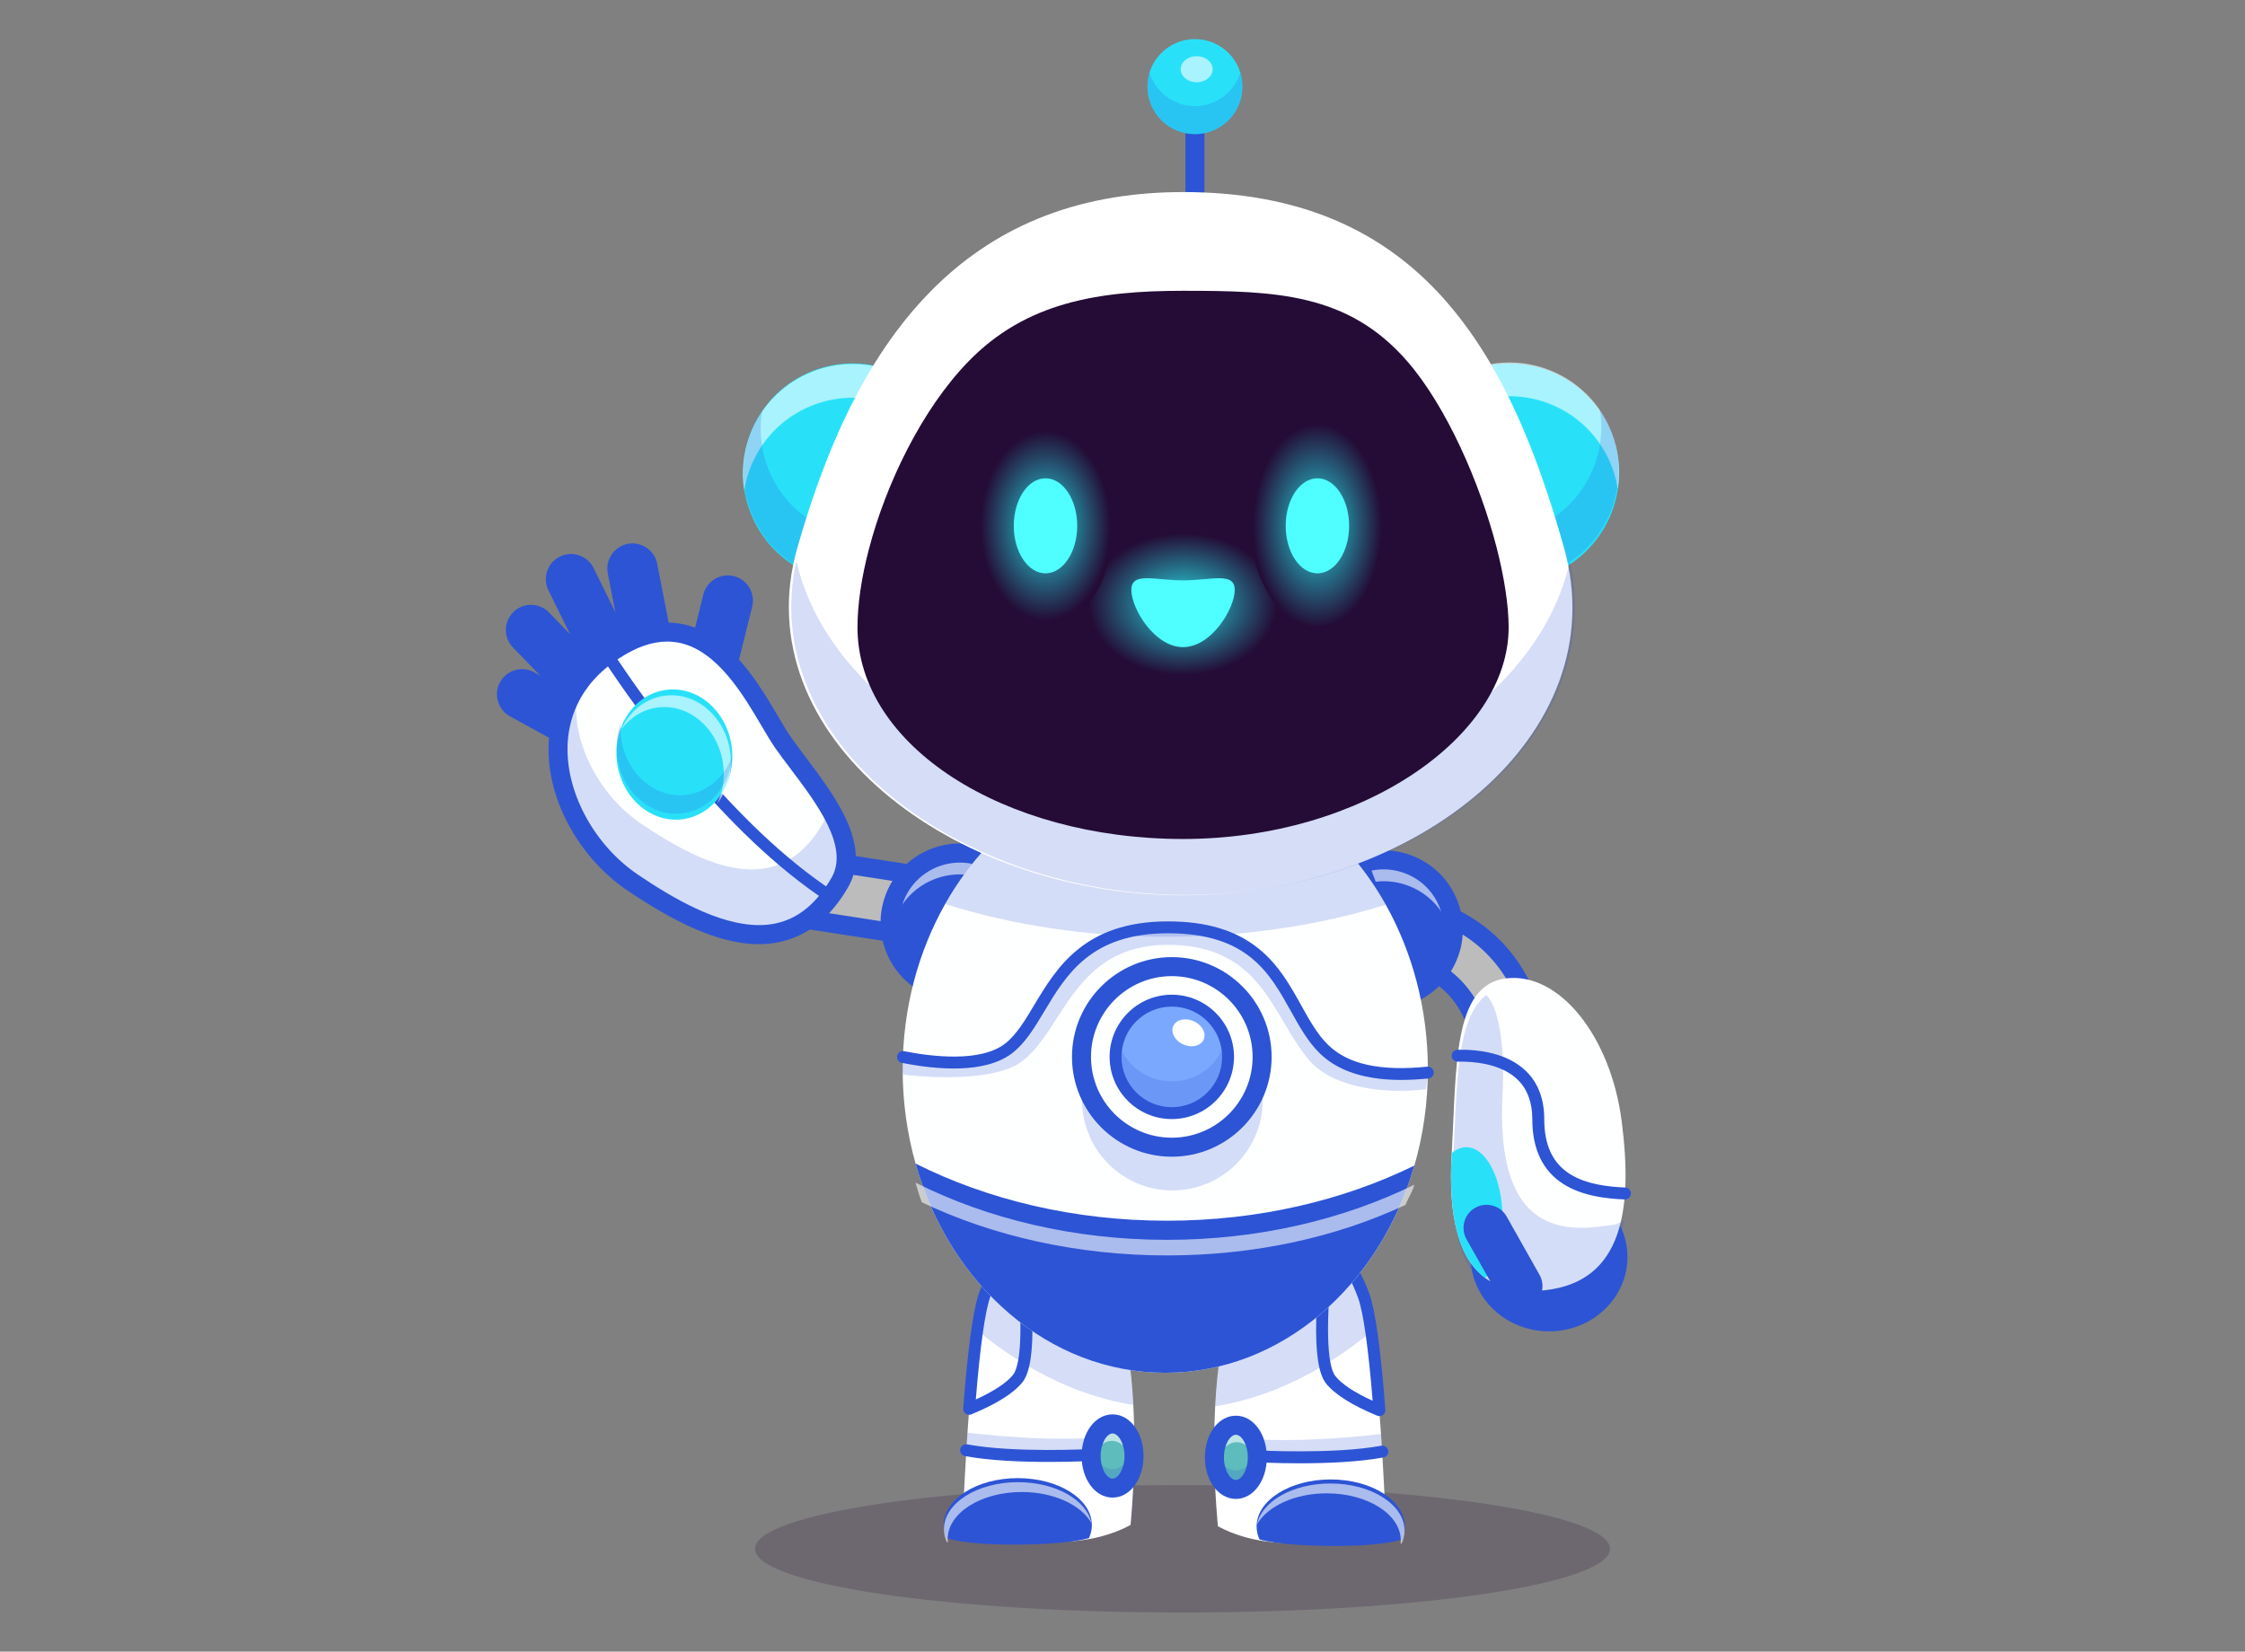 <?xml version="1.0" encoding="UTF-8"?>
<svg xmlns="http://www.w3.org/2000/svg" width="530" height="390" viewBox="0 0 530 390" fill="none">
  <rect x="0" y="0" width="530" height="390" fill="#808080" stroke="none"/>
  <path opacity="0.2" d="M279.161 380.762C334.902 380.762 380.088 374.023 380.088 365.709C380.088 357.396 334.902 350.656 279.161 350.656C223.421 350.656 178.234 357.396 178.234 365.709C178.234 374.023 223.421 380.762 279.161 380.762Z" fill="#240C36"></path>
  <path d="M182.702 201.445L180.52 215.578L217.064 221.221L219.246 207.088L182.702 201.445Z" fill="#BCBCBC"></path>
  <path d="M217.066 223.45C216.957 223.45 216.834 223.436 216.724 223.423L180.171 217.785C179.583 217.689 179.049 217.374 178.707 216.895C178.351 216.416 178.214 215.814 178.297 215.226L180.472 201.09C180.664 199.858 181.814 199.023 183.032 199.215L219.584 204.853C220.173 204.949 220.706 205.263 221.049 205.742C221.404 206.221 221.541 206.823 221.459 207.412L219.283 221.548C219.105 222.656 218.147 223.45 217.066 223.45ZM183.073 213.679L215.178 218.633L216.669 208.931L184.564 203.977L183.073 213.679Z" fill="#2C54D5"></path>
  <path d="M143.168 158.607C145.398 160.988 145.275 164.765 142.894 166.995C140.513 169.226 136.736 169.103 134.505 166.722L121.025 152.805C118.795 150.424 118.918 146.647 121.299 144.416C123.68 142.185 127.457 142.309 129.688 144.69L143.168 158.607Z" fill="#2C54D5"></path>
  <path d="M173.441 159.925C172.689 163.1 169.459 165.084 166.284 164.318C163.109 163.565 161.125 160.335 161.891 157.161L166.038 140.425C166.79 137.25 170.02 135.265 173.195 136.032C176.37 136.784 178.354 140.014 177.588 143.189L173.441 159.925Z" fill="#2C54D5"></path>
  <path d="M158.867 152.243C159.441 155.459 157.266 158.552 154.05 159.126C150.834 159.701 147.741 157.525 147.166 154.309L143.471 135.288C142.896 132.072 145.072 128.979 148.288 128.405C151.504 127.83 154.597 130.006 155.172 133.222L158.867 152.243Z" fill="#2C54D5"></path>
  <path d="M148.739 151.591C150.135 154.547 148.863 158.105 145.907 159.501C142.951 160.897 139.393 159.624 137.997 156.668L129.43 139.289C128.034 136.333 129.307 132.775 132.263 131.379C135.219 129.983 138.777 131.256 140.173 134.212L148.739 151.591Z" fill="#2C54D5"></path>
  <path d="M143.17 168.129C146.003 169.757 147.002 173.397 145.373 176.23C143.745 179.063 140.104 180.062 137.272 178.433L120.302 169.087C117.469 167.458 116.47 163.818 118.099 160.986C119.727 158.153 123.368 157.154 126.2 158.782L143.17 168.129Z" fill="#2C54D5"></path>
  <path d="M198.224 208.436C204.287 198.022 190.93 184.173 184.758 175.196C178.586 166.219 167.652 138.727 144.921 153.561C122.56 168.162 131.743 196.516 149.41 208.436C167.077 220.355 186.455 228.689 198.224 208.436Z" fill="#FEFFFF"></path>
  <g opacity="0.2">
    <path d="M195.308 191.471C195.103 192.539 194.734 193.579 194.159 194.578C183.854 212.285 166.926 205.005 151.462 194.578C141.444 187.817 134.547 175.036 136.258 163.391C125.871 178.676 134.684 200.01 149.409 209.945C167.076 221.864 186.441 230.185 198.223 209.945C201.48 204.348 199.14 197.766 195.308 191.471Z" fill="#2C54D5"></path>
  </g>
  <path d="M179.137 222.942C175.223 222.942 170.98 222.038 166.287 220.246C160.99 218.207 155.065 214.95 148.168 210.297C142.735 206.63 138.082 201.553 134.715 195.614C131.253 189.497 129.446 182.942 129.501 176.661C129.542 171.775 130.692 167.205 132.909 163.086C135.317 158.625 138.958 154.779 143.706 151.687C150.001 147.581 156.064 146.172 161.743 147.499C166.519 148.621 170.926 151.591 175.195 156.586C178.699 160.677 181.491 165.426 183.735 169.23C184.83 171.091 185.774 172.692 186.622 173.924C187.663 175.429 188.922 177.112 190.263 178.878C193.588 183.284 197.352 188.279 199.719 193.383C202.661 199.76 202.812 205.042 200.184 209.558C196.093 216.592 190.783 220.889 184.392 222.353C182.695 222.75 180.943 222.942 179.137 222.942ZM157.487 151.495C153.943 151.495 150.207 152.795 146.156 155.45C136.179 161.964 134.031 170.598 133.976 176.702C133.894 187.786 140.6 199.787 150.672 206.575C158.5 211.857 169.503 218.439 179.192 218.439C180.615 218.439 182.011 218.303 183.365 217.988C188.566 216.797 192.794 213.294 196.284 207.3C200.554 199.965 192.849 189.77 186.664 181.573C185.295 179.753 183.995 178.043 182.9 176.455C181.97 175.101 180.984 173.431 179.848 171.502C175.469 164.071 169.475 153.903 160.703 151.851C159.649 151.618 158.582 151.495 157.487 151.495Z" fill="#2C54D5"></path>
  <path d="M196.075 213.1C195.815 213.1 195.542 213.032 195.309 212.867C171.018 196.966 150.094 167.38 142.211 155.392C141.787 154.749 141.965 153.874 142.608 153.449C143.251 153.025 144.127 153.203 144.551 153.846C152.324 165.683 172.989 194.9 196.828 210.514C197.471 210.938 197.663 211.814 197.238 212.457C196.978 212.881 196.541 213.1 196.075 213.1Z" fill="#2C54D5"></path>
  <path d="M160.89 193.471C168.387 192.645 173.711 185.125 172.781 176.674C171.851 168.222 165.019 162.04 157.521 162.865C150.023 163.69 144.699 171.211 145.63 179.662C146.56 188.113 153.392 194.296 160.89 193.471Z" fill="#28E1F9"></path>
  <g opacity="0.6">
    <path d="M155.501 167.025C163 166.204 169.829 172.39 170.759 180.833C171.115 184.035 170.568 187.114 169.336 189.742C171.69 186.649 172.935 182.475 172.443 178.055C171.512 169.598 164.683 163.413 157.184 164.247C152.531 164.754 148.727 167.846 146.715 172.143C148.863 169.324 151.929 167.422 155.501 167.025Z" fill="#FEFFFF"></path>
  </g>
  <g opacity="0.2">
    <path d="M161.863 187.69C154.364 188.511 147.535 182.325 146.605 173.882C146.482 172.801 146.468 171.72 146.55 170.68C145.715 172.992 145.373 175.579 145.674 178.275C146.605 186.732 153.434 192.917 160.933 192.082C167.461 191.357 172.346 185.555 172.88 178.48C171.074 183.461 166.968 187.128 161.863 187.69Z" fill="#2C54D5"></path>
  </g>
  <path d="M354.041 244.223C351.468 244.223 349.019 242.704 347.951 240.186C343.011 228.473 332.118 226.899 331.652 226.844L331.721 226.858L333.199 213.734C333.965 213.816 352.125 216.074 360.131 235.068C361.554 238.435 359.967 242.308 356.614 243.717C355.765 244.059 354.903 244.223 354.041 244.223Z" fill="#BCBCBC"></path>
  <path d="M354.043 246.464C350.471 246.464 347.269 244.343 345.886 241.045C344.039 236.652 341.056 233.3 337.046 231.096C333.98 229.413 331.462 229.057 331.353 229.044C330.135 228.88 329.273 227.757 329.423 226.54C329.451 226.375 329.478 226.211 329.546 226.047L330.97 213.443C331.107 212.212 332.215 211.322 333.447 211.459C334.268 211.555 353.673 213.95 362.185 234.148C364.074 238.65 361.966 243.85 357.464 245.739C356.383 246.231 355.233 246.464 354.043 246.464ZM334.172 225.103C335.486 225.472 337.279 226.115 339.208 227.169C344.053 229.824 347.802 234.025 350.019 239.307C350.704 240.922 352.277 241.976 354.043 241.976C354.617 241.976 355.192 241.866 355.74 241.634C357.957 240.703 358.997 238.144 358.066 235.927C354.946 228.51 349.841 222.913 342.917 219.287C339.81 217.658 337.005 216.81 335.171 216.372L334.172 225.103Z" fill="#2C54D5"></path>
  <path d="M365.705 314.36C375.924 314.36 384.207 306.506 384.207 296.817C384.207 287.128 375.924 279.273 365.705 279.273C355.487 279.273 347.203 287.128 347.203 296.817C347.203 306.506 355.487 314.36 365.705 314.36Z" fill="#2C54D5"></path>
  <path d="M364.788 304.65C358.821 305.307 354.141 304.336 350.651 301.777C344.301 297.11 341.865 287.216 342.714 272.492C342.714 272.423 342.728 272.341 342.728 272.273C343.877 251.897 342.974 232.602 355.496 231.028C368.058 229.44 380.32 244.644 382.879 264.979C385.452 285.301 383.249 302.598 364.788 304.65Z" fill="#FEFFFF"></path>
  <g opacity="0.2">
    <path d="M376.83 289.722C370.864 290.379 366.183 289.408 362.694 286.849C356.344 282.182 353.908 272.288 354.756 257.564C354.756 257.495 355.824 240.335 350.911 234.93C343.535 240.568 344.027 257.003 343.056 274.232C343.056 274.3 343.056 274.382 343.042 274.45C342.207 289.175 344.629 299.069 350.979 303.735C354.469 306.294 359.149 307.28 365.116 306.609C376.543 305.336 381.743 298.22 383.426 288.149C381.497 289.148 382.236 289.12 376.83 289.722Z" fill="#2C54D5"></path>
  </g>
  <path d="M354.714 287.578C354.714 293.572 353.099 298.827 350.663 301.782C344.313 297.116 341.877 287.222 342.726 272.498C342.726 272.429 342.739 272.347 342.739 272.279C343.779 271.375 344.943 270.883 346.16 270.883C350.882 270.883 354.714 278.355 354.714 287.578Z" fill="#28E1F9"></path>
  <path d="M363.429 300.982C364.921 303.582 364.018 306.921 361.418 308.413C358.818 309.904 355.478 309.001 353.987 306.401L346.227 292.634C344.736 290.034 345.639 286.695 348.239 285.204C350.839 283.712 354.178 284.615 355.67 287.215L363.429 300.982Z" fill="#2C54D5"></path>
  <path d="M383.618 283.221C383.604 283.221 383.577 283.221 383.563 283.221C379.553 283.057 373.682 282.496 369.112 279.595C364.226 276.502 361.749 271.357 361.749 264.31C361.749 260.341 360.599 257.207 358.314 254.963C354.359 251.077 347.736 250.611 344.15 250.68C343.37 250.707 342.74 250.078 342.727 249.298C342.713 248.518 343.329 247.888 344.109 247.874C349.036 247.779 355.837 248.586 360.298 252.951C363.131 255.729 364.568 259.547 364.568 264.296C364.568 270.399 366.552 274.628 370.617 277.214C374.627 279.746 379.991 280.252 383.686 280.402C384.466 280.43 385.055 281.087 385.027 281.867C384.986 282.633 384.37 283.221 383.618 283.221Z" fill="#2C54D5"></path>
  <path d="M327.18 360.402C327.18 360.402 304.176 369.379 287.535 360.402C287.535 360.402 286.754 353.054 286.659 343.187C286.645 341.805 286.645 340.382 286.659 338.904C286.686 336.687 286.754 334.402 286.878 332.062C287.795 314.696 291.708 295.305 304.353 292.705C308.062 291.939 311.086 292.596 313.55 294.074C317.765 296.605 320.338 301.559 321.925 305.979C322.582 307.813 323.184 310.796 323.718 314.436C324.484 319.705 325.114 326.369 325.62 332.979C325.77 334.881 325.894 336.769 326.03 338.617C326.126 340.081 326.222 341.518 326.304 342.914C326.893 352.657 327.18 360.402 327.18 360.402Z" fill="white"></path>
  <g opacity="0.2">
    <path d="M326.304 342.914C314.905 344.72 296.019 343.804 286.659 343.174C286.645 341.792 286.645 340.369 286.659 338.891C300.248 341.121 317.71 339.589 326.03 338.617C326.126 340.081 326.222 341.518 326.304 342.914Z" fill="#2C54D5"></path>
  </g>
  <g opacity="0.2">
    <path d="M323.731 314.436C311.017 324.877 298.55 330.16 286.891 332.062C287.808 314.696 291.721 295.305 304.366 292.705C308.075 291.939 311.099 292.596 313.563 294.074C317.778 296.605 320.35 301.559 321.938 305.979C322.609 307.813 323.197 310.796 323.731 314.436Z" fill="#2C54D5"></path>
  </g>
  <path d="M331.639 360.434C331.639 361.488 331.406 362.514 330.968 363.486C330.968 363.486 327.274 365.032 315.409 365.032C301.683 365.032 297.331 363.486 297.331 363.486C296.893 362.514 296.66 361.501 296.66 360.434C296.66 354.303 304.488 349.336 314.136 349.336C323.811 349.336 331.639 354.303 331.639 360.434Z" fill="#2C54D5"></path>
  <g opacity="0.6">
    <path d="M314.079 350.289C305.184 350.289 297.862 354.504 296.754 359.964C299.176 355.681 305.635 352.615 313.203 352.615C322.865 352.615 330.693 357.583 330.693 363.714C330.693 363.987 330.679 364.261 330.652 364.535C330.83 364.48 330.912 364.439 330.912 364.439C331.35 363.467 331.582 362.455 331.582 361.387C331.555 355.257 323.727 350.289 314.079 350.289Z" fill="#FEFFFF"></path>
  </g>
  <path d="M291.763 351.686C294.559 351.686 296.826 348.292 296.826 344.105C296.826 339.918 294.559 336.523 291.763 336.523C288.966 336.523 286.699 339.918 286.699 344.105C286.699 348.292 288.966 351.686 291.763 351.686Z" fill="#5EBCBC"></path>
  <g opacity="0.6">
    <path d="M291.954 340.534C294.445 340.534 296.511 343.23 296.935 346.774C296.99 346.336 297.018 345.898 297.018 345.433C297.018 341.245 294.746 337.852 291.954 337.852C289.162 337.852 286.891 341.245 286.891 345.433C286.891 345.884 286.918 346.336 286.973 346.774C287.397 343.23 289.463 340.534 291.954 340.534Z" fill="#FEFFFF"></path>
  </g>
  <g opacity="0.2">
    <path d="M291.763 347.212C289.491 347.212 287.561 344.968 286.918 341.875C286.768 342.587 286.699 343.339 286.699 344.106C286.699 348.293 288.971 351.687 291.763 351.687C294.554 351.687 296.826 348.293 296.826 344.106C296.826 343.326 296.744 342.573 296.607 341.875C295.964 344.968 294.048 347.212 291.763 347.212Z" fill="#2C54D5"></path>
  </g>
  <path d="M291.765 353.932C287.659 353.932 284.457 349.622 284.457 344.107C284.457 338.592 287.673 334.281 291.765 334.281C295.87 334.281 299.073 338.592 299.073 344.107C299.073 349.622 295.87 353.932 291.765 353.932ZM291.765 338.783C290.437 338.783 288.946 341.069 288.946 344.12C288.946 347.172 290.437 349.457 291.765 349.457C293.092 349.457 294.584 347.172 294.584 344.12C294.584 341.069 293.106 338.783 291.765 338.783Z" fill="#2C54D5"></path>
  <path d="M306.855 345.521C301.312 345.521 297.111 345.302 296.755 345.274C295.975 345.233 295.387 344.577 295.428 343.797C295.469 343.016 296.126 342.428 296.906 342.469C297.084 342.483 315.066 343.427 326.082 341.374C326.849 341.238 327.574 341.73 327.724 342.496C327.875 343.263 327.369 343.988 326.602 344.139C320.649 345.247 312.945 345.521 306.855 345.521Z" fill="#2C54D5"></path>
  <path d="M325.629 334.375C325.451 334.375 325.26 334.334 325.096 334.265C319.156 331.802 315.105 329.243 313.053 326.67C311.287 324.453 310.535 319.486 310.74 311.467C310.89 305.213 311.602 298.453 312.177 293.896C312.232 293.431 312.533 293.02 312.957 292.815C313.381 292.61 313.888 292.623 314.298 292.87C318.034 295.114 321.058 299.37 323.275 305.5C324.699 309.441 325.971 318.651 327.052 332.869C327.094 333.362 326.875 333.827 326.478 334.115C326.204 334.293 325.917 334.375 325.629 334.375ZM314.668 296.633C312.957 311.549 313.162 322.291 315.256 324.932C316.748 326.807 319.758 328.805 324.055 330.762C323.043 318.282 321.866 309.907 320.621 306.458C319.019 302.038 317.021 298.754 314.668 296.633Z" fill="#2C54D5"></path>
  <path d="M227.25 360.09C227.25 360.09 250.255 369.067 266.895 360.09C266.895 360.09 267.676 352.741 267.771 342.875C267.785 341.493 267.785 340.069 267.771 338.591C267.744 336.375 267.676 334.089 267.552 331.749C266.635 314.384 262.722 294.993 250.077 292.393C246.368 291.626 243.344 292.283 240.88 293.761C236.665 296.293 234.093 301.247 232.505 305.667C231.848 307.5 231.246 310.484 230.712 314.124C229.946 319.392 229.316 326.056 228.81 332.666C228.66 334.568 228.536 336.457 228.4 338.304C228.304 339.768 228.208 341.205 228.126 342.601C227.524 352.344 227.25 360.09 227.25 360.09Z" fill="white"></path>
  <g opacity="0.2">
    <path d="M228.113 342.602C239.513 344.408 258.398 343.491 267.759 342.862C267.772 341.479 267.772 340.056 267.759 338.578C254.17 340.809 236.707 339.276 228.387 338.305C228.291 339.769 228.195 341.206 228.113 342.602Z" fill="#2C54D5"></path>
  </g>
  <g opacity="0.2">
    <path d="M230.684 314.124C243.397 324.565 255.864 329.847 267.524 331.749C266.607 314.384 262.693 294.993 250.048 292.393C246.339 291.626 243.315 292.283 240.852 293.761C236.637 296.293 234.064 301.247 232.476 305.667C231.819 307.5 231.217 310.484 230.684 314.124Z" fill="#2C54D5"></path>
  </g>
  <path d="M222.789 360.122C222.789 361.175 223.022 362.202 223.46 363.173C223.46 363.173 227.155 364.72 239.019 364.72C252.746 364.72 257.097 363.173 257.097 363.173C257.535 362.202 257.768 361.189 257.768 360.122C257.768 353.991 249.94 349.023 240.292 349.023C230.617 349.023 222.789 353.991 222.789 360.122Z" fill="#2C54D5"></path>
  <g opacity="0.6">
    <path d="M240.347 349.977C249.242 349.977 256.564 354.191 257.672 359.652C255.25 355.368 248.791 352.303 241.223 352.303C231.561 352.303 223.733 357.27 223.733 363.401C223.733 363.675 223.747 363.948 223.774 364.222C223.596 364.167 223.514 364.126 223.514 364.126C223.076 363.155 222.844 362.142 222.844 361.075C222.857 354.944 230.685 349.977 240.347 349.977Z" fill="#FEFFFF"></path>
  </g>
  <path d="M262.657 351.373C265.454 351.373 267.721 347.979 267.721 343.792C267.721 339.605 265.454 336.211 262.657 336.211C259.861 336.211 257.594 339.605 257.594 343.792C257.594 347.979 259.861 351.373 262.657 351.373Z" fill="#5EBCBC"></path>
  <g opacity="0.6">
    <path d="M262.478 340.221C259.987 340.221 257.92 342.917 257.496 346.461C257.441 346.023 257.414 345.586 257.414 345.12C257.414 340.933 259.686 337.539 262.478 337.539C265.269 337.539 267.541 340.933 267.541 345.12C267.541 345.572 267.514 346.023 267.459 346.461C267.035 342.917 264.968 340.221 262.478 340.221Z" fill="#FEFFFF"></path>
  </g>
  <g opacity="0.2">
    <path d="M262.657 346.899C264.929 346.899 266.859 344.655 267.502 341.562C267.652 342.274 267.721 343.027 267.721 343.793C267.721 347.981 265.449 351.374 262.657 351.374C259.865 351.374 257.594 347.981 257.594 343.793C257.594 343.013 257.676 342.26 257.813 341.562C258.456 344.655 260.385 346.899 262.657 346.899Z" fill="#2C54D5"></path>
  </g>
  <path d="M262.655 353.62C258.55 353.62 255.348 349.309 255.348 343.794C255.348 338.279 258.564 333.969 262.655 333.969C266.761 333.969 269.963 338.279 269.963 343.794C269.963 349.309 266.761 353.62 262.655 353.62ZM262.655 338.471C261.328 338.471 259.836 340.756 259.836 343.808C259.836 346.86 261.328 349.145 262.655 349.145C263.983 349.145 265.475 346.86 265.475 343.808C265.475 340.756 263.983 338.471 262.655 338.471Z" fill="#2C54D5"></path>
  <path d="M247.572 345.2C241.482 345.2 233.778 344.927 227.825 343.818C227.058 343.681 226.566 342.942 226.702 342.176C226.839 341.41 227.578 340.917 228.345 341.054C239.361 343.107 257.343 342.162 257.521 342.149C258.288 342.108 258.958 342.696 258.999 343.476C259.04 344.256 258.452 344.913 257.672 344.954C257.302 344.981 253.101 345.2 247.572 345.2Z" fill="#2C54D5"></path>
  <path d="M228.795 334.062C228.508 334.062 228.221 333.966 227.974 333.802C227.577 333.515 227.358 333.049 227.399 332.557C228.481 318.339 229.753 309.129 231.176 305.188C233.393 299.057 236.404 294.801 240.154 292.557C240.564 292.311 241.057 292.297 241.495 292.502C241.919 292.708 242.22 293.118 242.275 293.583C242.85 298.14 243.548 304.887 243.712 311.154C243.917 319.173 243.151 324.141 241.399 326.358C239.36 328.93 235.309 331.489 229.356 333.953C229.151 334.035 228.973 334.062 228.795 334.062ZM239.757 296.32C237.389 298.441 235.405 301.726 233.804 306.146C232.559 309.594 231.382 317.969 230.369 330.449C234.666 328.493 237.677 326.495 239.169 324.62C241.262 321.992 241.468 311.25 239.757 296.32Z" fill="#2C54D5"></path>
  <path d="M320.828 204.1L332.474 234.89C340.972 231.675 345.256 222.177 342.04 213.679C338.824 205.168 329.327 200.884 320.828 204.1Z" fill="#2C54D5"></path>
  <g opacity="0.6">
    <path d="M342.052 218.717C342.462 219.798 342.75 220.907 342.927 222.015C343.352 219.292 343.105 216.446 342.052 213.682C338.836 205.183 329.338 200.9 320.84 204.116L322.537 208.618C330.556 206.511 339.041 210.78 342.052 218.717Z" fill="#FEFFFF"></path>
  </g>
  <path d="M332.475 237.137C331.571 237.137 330.709 236.59 330.381 235.687L318.735 204.896C318.297 203.733 318.885 202.447 320.035 202.009C324.702 200.244 329.792 200.394 334.336 202.461C338.893 204.513 342.369 208.222 344.134 212.888C345.9 217.555 345.749 222.645 343.683 227.188C341.63 231.745 337.921 235.221 333.255 236.987C333.008 237.082 332.735 237.137 332.475 237.137ZM323.785 205.567L333.72 231.828C336.306 230.35 338.359 228.105 339.605 225.341C341.165 221.879 341.288 218.02 339.947 214.462C338.606 210.918 335.964 208.099 332.502 206.539C329.724 205.293 326.7 204.965 323.785 205.567Z" fill="#2C54D5"></path>
  <path d="M232.398 202.481L220.752 233.272C212.254 230.056 207.97 220.559 211.186 212.061C214.402 203.563 223.9 199.266 232.398 202.481Z" fill="#2C54D5"></path>
  <g opacity="0.6">
    <path d="M211.186 217.1C210.776 218.181 210.488 219.29 210.31 220.398C209.886 217.675 210.133 214.829 211.186 212.064C214.402 203.566 223.9 199.283 232.398 202.499L230.701 207.001C222.668 204.907 214.183 209.163 211.186 217.1Z" fill="#FEFFFF"></path>
  </g>
  <path d="M220.767 235.521C220.493 235.521 220.233 235.466 219.973 235.371C210.325 231.717 205.453 220.906 209.094 211.258C210.859 206.592 214.349 202.884 218.892 200.831C223.449 198.778 228.526 198.614 233.193 200.379C234.356 200.817 234.931 202.117 234.493 203.267L222.847 234.057C222.642 234.618 222.218 235.069 221.67 235.302C221.396 235.453 221.082 235.521 220.767 235.521ZM226.597 203.677C220.849 203.677 215.43 207.181 213.281 212.86C210.777 219.483 213.555 226.818 219.508 230.225L229.443 203.965C228.499 203.773 227.541 203.677 226.597 203.677Z" fill="#2C54D5"></path>
  <path d="M337.088 252.531C337.088 260.468 335.966 268.09 333.913 275.22C325.702 303.656 302.478 324.155 275.095 324.155C247.574 324.155 224.241 303.437 216.153 274.754C214.169 267.762 213.102 260.29 213.102 252.531C213.102 238.121 216.783 224.697 223.133 213.462C234.19 193.865 253.336 180.906 275.095 180.906C296.922 180.906 316.109 193.934 327.152 213.626C333.434 224.833 337.088 238.19 337.088 252.531Z" fill="#FEFFFF"></path>
  <path d="M333.908 275.215C325.697 303.652 302.474 324.151 275.09 324.151C247.569 324.151 224.236 303.433 216.148 274.75C233.118 283.275 253.536 288.243 275.5 288.243C297.054 288.243 317.116 283.453 333.908 275.215Z" fill="#2C54D5"></path>
  <g opacity="0.6">
    <path d="M275.5 296.44C296.233 296.44 315.461 292.156 331.842 284.493C332.567 282.577 333.333 281.729 333.908 279.731C317.13 287.969 297.068 292.759 275.5 292.759C253.536 292.759 233.118 287.791 216.148 279.266C216.71 281.264 216.901 281.961 217.613 283.877C234.199 291.842 254.357 296.44 275.5 296.44Z" fill="#FEFFFF"></path>
  </g>
  <g opacity="0.2">
    <path d="M337.017 253.835C336.99 256.147 336.976 254.095 336.634 257.187C327.287 258.405 314.916 256.941 309.305 250.591C300.383 240.492 298.33 223.099 275.681 223.099C253.306 223.099 251.13 243.489 241.044 250.783C235.461 254.82 222.214 254.834 213.223 253.725C213.1 251.85 213.031 254.82 213.031 252.904C213.031 252.028 213.045 251.152 213.072 250.277C220.654 251.563 232.341 252.275 237.993 247.95C247.531 240.656 248.448 219.336 275.654 219.336C302.86 219.336 303.079 238.686 312.33 247.95C318.173 253.78 329.559 254.3 337.017 253.835Z" fill="#2C54D5"></path>
  </g>
  <g opacity="0.2">
    <path d="M327.151 213.626C311.577 218.47 293.992 221.193 275.394 221.193C256.591 221.193 238.828 218.402 223.117 213.462C234.175 193.865 253.32 180.906 275.079 180.906C296.92 180.906 316.107 193.934 327.151 213.626Z" fill="#2C54D5"></path>
  </g>
  <path d="M330.764 255.003C328.465 255.003 326.33 254.853 324.332 254.538C318.886 253.703 314.534 251.692 311.414 248.558C308.69 245.835 306.774 242.4 304.749 238.76C299.713 229.714 294.513 220.368 275.737 220.368C257.577 220.368 251.72 230.139 246.56 238.773C244.234 242.66 242.044 246.314 238.938 248.695C232.574 253.566 221.271 252.622 212.909 250.966C212.143 250.816 211.65 250.077 211.8 249.324C211.951 248.558 212.69 248.065 213.443 248.216C219.82 249.475 231.397 250.925 237.227 246.464C239.91 244.411 241.976 240.977 244.152 237.323C249.434 228.524 255.989 217.562 275.737 217.562C284.824 217.562 291.844 219.684 297.195 224.035C301.889 227.853 304.585 232.711 307.199 237.405C309.128 240.867 310.948 244.138 313.398 246.587C318.092 251.281 325.783 253.005 336.936 251.87C337.703 251.787 338.401 252.348 338.469 253.128C338.551 253.895 337.99 254.593 337.21 254.661C334.911 254.88 332.776 255.003 330.764 255.003Z" fill="#2C54D5"></path>
  <path d="M276.638 262.845C283.969 262.845 289.912 256.902 289.912 249.571C289.912 242.24 283.969 236.297 276.638 236.297C269.306 236.297 263.363 242.24 263.363 249.571C263.363 256.902 269.306 262.845 276.638 262.845Z" fill="#7BA8FF"></path>
  <path d="M276.641 264.242C268.54 264.242 261.957 257.66 261.957 249.558C261.957 241.457 268.54 234.875 276.641 234.875C284.743 234.875 291.325 241.457 291.325 249.558C291.325 257.646 284.743 264.242 276.641 264.242ZM276.641 237.68C270.1 237.68 264.762 243.004 264.762 249.558C264.762 256.1 270.086 261.437 276.641 261.437C283.196 261.437 288.52 256.113 288.52 249.558C288.52 243.004 283.196 237.68 276.641 237.68Z" fill="#2C54D5"></path>
  <g opacity="0.2">
    <path d="M276.638 255.337C270.603 255.337 265.512 251.314 263.897 245.812C263.541 247.003 263.363 248.262 263.363 249.562C263.363 256.897 269.303 262.836 276.638 262.836C283.973 262.836 289.912 256.897 289.912 249.562C289.912 248.262 289.721 247.003 289.379 245.812C287.764 251.314 282.673 255.337 276.638 255.337Z" fill="#2C54D5"></path>
  </g>
  <path d="M284.163 245.468C284.839 243.949 283.781 242.002 281.799 241.12C279.817 240.238 277.662 240.754 276.986 242.273C276.31 243.792 277.368 245.739 279.35 246.621C281.332 247.503 283.486 246.987 284.163 245.468Z" fill="#FEFFFF"></path>
  <path d="M276.64 273.129C263.653 273.129 253.074 262.565 253.074 249.565C253.074 236.578 263.639 226 276.64 226C289.627 226 300.205 236.564 300.205 249.565C300.205 262.551 289.641 273.129 276.64 273.129ZM276.64 230.489C266.116 230.489 257.563 239.041 257.563 249.565C257.563 260.088 266.116 268.641 276.64 268.641C287.164 268.641 295.717 260.088 295.717 249.565C295.717 239.041 287.164 230.489 276.64 230.489Z" fill="#2C54D5"></path>
  <g opacity="0.2">
    <path d="M276.778 270.888C266.761 270.888 258.372 263.977 256.073 254.672C255.676 256.314 255.457 258.011 255.457 259.776C255.457 271.545 264.995 281.097 276.778 281.097C288.547 281.097 298.1 271.559 298.1 259.776C298.1 258.011 297.881 256.3 297.484 254.672C295.185 263.991 286.796 270.888 276.778 270.888Z" fill="#2C54D5"></path>
  </g>
  <path d="M282.1 56.724C280.854 56.724 279.855 55.725 279.855 54.48V27.549C279.855 26.304 280.854 25.305 282.1 25.305C283.345 25.305 284.344 26.304 284.344 27.549V54.48C284.344 55.725 283.345 56.724 282.1 56.724Z" fill="#2C54D5"></path>
  <path d="M282.101 31.677C288.298 31.677 293.322 26.653 293.322 20.456C293.322 14.258 288.298 9.234 282.101 9.234C275.903 9.234 270.879 14.258 270.879 20.456C270.879 26.653 275.903 31.677 282.101 31.677Z" fill="#28E1F9"></path>
  <g opacity="0.2">
    <path d="M282.101 25.037C277.065 25.037 272.795 21.711 271.385 17.141C271.057 18.194 270.879 19.303 270.879 20.466C270.879 26.665 275.901 31.687 282.101 31.687C288.3 31.687 293.322 26.665 293.322 20.466C293.322 19.317 293.144 18.194 292.816 17.141C291.406 21.711 287.15 25.037 282.101 25.037Z" fill="#2C54D5"></path>
  </g>
  <g opacity="0.6">
    <path d="M282.511 19.424C284.597 19.424 286.288 18.045 286.288 16.345C286.288 14.644 284.597 13.266 282.511 13.266C280.425 13.266 278.734 14.644 278.734 16.345C278.734 18.045 280.425 19.424 282.511 19.424Z" fill="#FEFFFF"></path>
  </g>
  <path d="M210.417 87.49L192.12 135.865C178.763 130.815 172.03 115.886 177.08 102.53C182.13 89.174 197.047 82.441 210.417 87.49Z" fill="#28E1F9"></path>
  <g opacity="0.6">
    <path d="M177.07 110.635C176.427 112.331 175.975 114.056 175.701 115.78C175.031 111.51 175.428 107.008 177.07 102.67C182.12 89.314 197.05 82.581 210.406 87.631L207.724 94.747C195.107 91.476 181.791 98.168 177.07 110.635Z" fill="#FEFFFF"></path>
  </g>
  <g opacity="0.2">
    <path d="M177.193 102.403C177.905 100.515 178.836 98.763 179.903 97.148C178.001 108.972 184.57 120.891 196.161 125.352L192.233 135.739C178.877 130.689 172.144 115.759 177.193 102.403Z" fill="#2C54D5"></path>
  </g>
  <path d="M347.215 87.49L365.512 135.865C378.868 130.815 385.601 115.886 380.552 102.53C375.502 89.174 360.571 82.441 347.215 87.49Z" fill="#28E1F9"></path>
  <g opacity="0.6">
    <path d="M380.552 110.267C381.195 111.964 381.646 113.688 381.92 115.413C382.591 111.143 382.194 106.641 380.552 102.303C375.502 88.947 360.571 82.214 347.215 87.264L349.897 94.38C362.515 91.109 375.83 97.801 380.552 110.267Z" fill="#FEFFFF"></path>
  </g>
  <g opacity="0.2">
    <path d="M380.428 102.036C379.717 100.148 378.786 98.396 377.719 96.781C379.621 108.605 373.052 120.524 361.461 124.985L365.389 135.372C378.745 130.322 385.478 115.406 380.428 102.036Z" fill="#2C54D5"></path>
  </g>
  <path d="M369.245 129.388C367.603 123.504 365.824 117.811 363.894 112.351C358.27 96.477 351.236 82.478 341.656 71.448C340.89 70.545 340.096 69.669 339.261 68.793L339.166 68.697L339.152 68.684C325.262 54.082 306.308 45.352 279.294 45.352C253.032 45.352 233.955 54.37 219.805 68.684C216.89 71.639 214.18 74.814 211.662 78.181C204.478 87.801 198.826 98.981 194.282 110.955C192.011 116.935 190.013 123.121 188.22 129.402C175.671 173.507 224.458 211.399 279.294 211.399C334.143 211.385 381.616 173.548 369.245 129.388Z" fill="white"></path>
  <g opacity="0.2">
    <path d="M279.858 189.721C235.642 189.721 195.381 165.089 188.005 132.438C178.562 175.202 226.309 211.315 279.858 211.315C333.353 211.315 379.828 175.311 370.604 132.561C363.406 165.184 324.02 189.721 279.858 189.721Z" fill="#2C54D5"></path>
  </g>
  <path d="M356.161 148.144C356.161 173.802 321.743 198.106 279.293 198.106C236.842 198.106 202.438 176.046 202.438 148.144C202.438 142.697 203.382 136.361 205.12 129.711C209.225 114.001 217.724 96.608 228.535 85.441C242.206 71.319 259.326 68.664 279.306 68.664C301.134 68.664 318.336 69.198 332.336 85.441C341.464 96.033 349.36 113.891 353.37 129.464C355.135 136.43 356.161 142.943 356.161 148.144Z" fill="#240C36"></path>
  <path d="M279.484 161.313C266.579 161.45 256.028 153.212 255.919 142.935C255.809 132.644 266.183 124.201 279.088 124.064C291.993 123.927 302.544 132.165 302.653 142.442C302.763 152.719 292.389 161.177 279.484 161.313Z" fill="url(#paint0_radial_1818_46)"></path>
  <path d="M311.015 147.801C319.722 147.801 326.78 137.214 326.78 124.155C326.78 111.095 319.722 100.508 311.015 100.508C302.308 100.508 295.25 111.095 295.25 124.155C295.25 137.214 302.308 147.801 311.015 147.801Z" fill="url(#paint1_radial_1818_46)"></path>
  <path d="M246.82 148.075C255.633 148.075 262.777 137.366 262.777 124.155C262.777 110.944 255.633 100.234 246.82 100.234C238.007 100.234 230.863 110.944 230.863 124.155C230.863 137.366 238.007 148.075 246.82 148.075Z" fill="url(#paint2_radial_1818_46)"></path>
  <path d="M311.017 135.38C315.151 135.38 318.503 130.356 318.503 124.159C318.503 117.961 315.151 112.938 311.017 112.938C306.883 112.938 303.531 117.961 303.531 124.159C303.531 130.356 306.883 135.38 311.017 135.38Z" fill="#4FFFFF"></path>
  <path d="M246.822 135.38C250.956 135.38 254.307 130.356 254.307 124.159C254.307 117.961 250.956 112.938 246.822 112.938C242.687 112.938 239.336 117.961 239.336 124.159C239.336 130.356 242.687 135.38 246.822 135.38Z" fill="#4FFFFF"></path>
  <path d="M291.5 139.308C291.5 143.659 286.04 152.8 279.293 152.8C272.546 152.8 267.086 143.659 267.086 139.308C267.086 134.956 272.546 137.036 279.293 137.036C286.04 137.036 291.5 134.956 291.5 139.308Z" fill="#4FFFFF"></path>
  <defs>
    <radialGradient id="paint0_radial_1818_46" cx="0" cy="0" r="1" gradientUnits="userSpaceOnUse" gradientTransform="translate(279.295 142.677) rotate(89.401) scale(16.773 22.229)">
      <stop offset="0.005" stop-color="#27DBE1"></stop>
      <stop offset="1" stop-color="#240C36"></stop>
    </radialGradient>
    <radialGradient id="paint1_radial_1818_46" cx="0" cy="0" r="1" gradientUnits="userSpaceOnUse" gradientTransform="translate(311.011 124.153) scale(15.214 24.109)">
      <stop offset="0.005" stop-color="#27DBE1"></stop>
      <stop offset="1" stop-color="#240C36"></stop>
    </radialGradient>
    <radialGradient id="paint2_radial_1818_46" cx="0" cy="0" r="1" gradientUnits="userSpaceOnUse" gradientTransform="translate(246.826 124.144) scale(15.375 22.362)">
      <stop offset="0.005" stop-color="#27DBE1"></stop>
      <stop offset="1" stop-color="#240C36"></stop>
    </radialGradient>
  </defs>
</svg>
